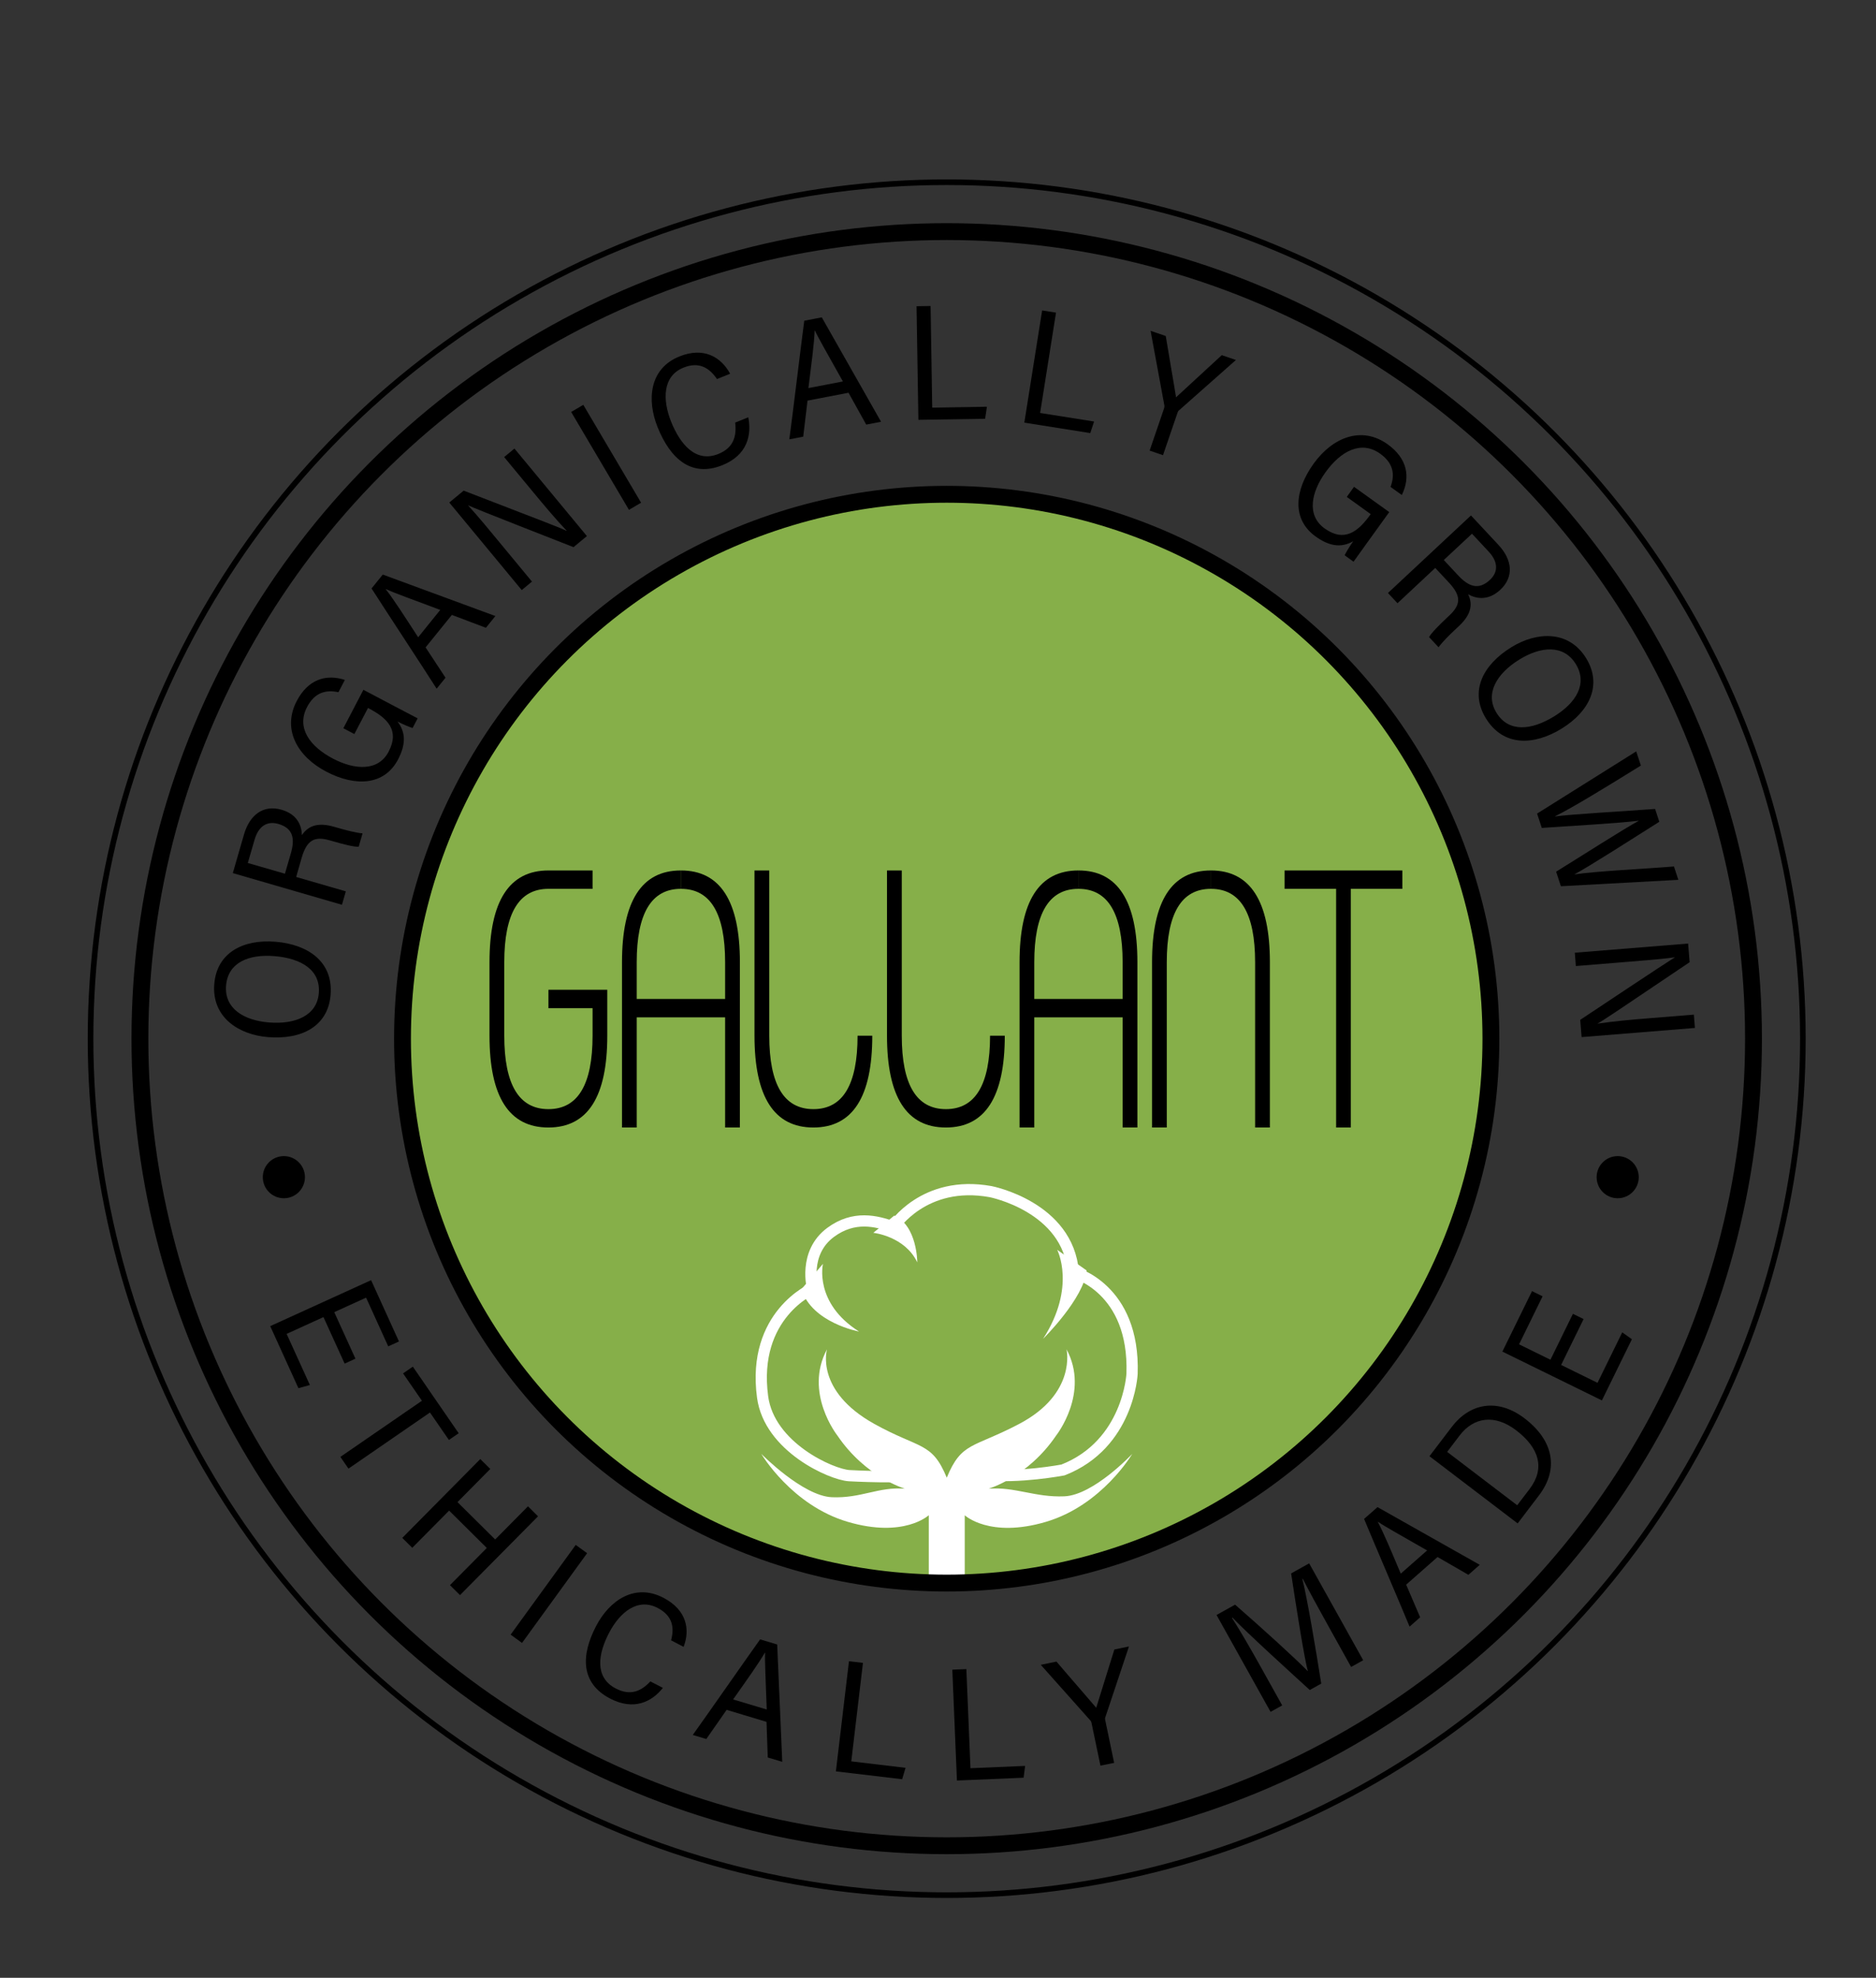 <?xml version="1.0" encoding="utf-8"?>
<!-- Generator: Adobe Illustrator 23.1.1, SVG Export Plug-In . SVG Version: 6.00 Build 0)  -->
<svg version="1.1" id="Layer_1" xmlns="http://www.w3.org/2000/svg" xmlns:xlink="http://www.w3.org/1999/xlink" x="0px" y="0px"
	 viewBox="0 0 334 352" style="enable-background:new 0 0 334 352;" xml:space="preserve">
<rect x="0" y="0" width="334" height="352" fill="#333333" stroke="none"/>
<style type="text/css">
	.st0{fill:none;stroke:#000000;stroke-miterlimit:10;}
	.st1{fill:none;stroke:#000000;stroke-width:3;stroke-miterlimit:10;}
	.st2{fill:#86AF49;}
	.st3{clip-path:url(#SVGID_2_);}
	.st4{fill:#FFFFFF;}
	.st5{fill:none;stroke:#FFFFFF;stroke-width:2;stroke-miterlimit:10;}
	.st6{fill:none;}
</style>
<g>
	<g>
		<g>
			<g>
				<path d="M61.36,242.69l-3.77-8.28l-6.56,2.99l4.14,9.1l-2.04,0.56l-5.02-11.04l17.96-8.18l4.96,10.91l-1.91,0.87l-3.94-8.67      l-5.67,2.58l3.77,8.28L61.36,242.69z"/>
				<path d="M75.12,249.3l-3.36-4.87l1.74-1.2l8.16,11.85l-1.74,1.2l-3.37-4.89l-14.51,9.99l-1.44-2.09L75.12,249.3z"/>
				<path d="M85.51,259.68l1.78,1.76l-5.84,5.9l6.71,6.65l5.84-5.9l1.79,1.78l-13.89,14.02l-1.79-1.77l6.56-6.62l-6.71-6.65      l-6.56,6.62l-1.78-1.76L85.51,259.68z"/>
				<path d="M104.53,276.43l-11.59,15.97l-2.03-1.47l11.59-15.97L104.53,276.43z"/>
				<path d="M118.02,300.4c-1.99,2.51-5.19,4.09-9.4,1.9c-5.25-2.74-5.22-7.67-2.49-12.9c2.4-4.61,6.91-7.68,11.99-5.03      c4.12,2.15,4.78,5.6,3.59,8.73l-2.23-1.16c0.61-2.28,0.28-4.38-2.4-5.77c-3.54-1.84-6.72,0.75-8.65,4.45      c-1.92,3.68-2.65,7.89,1.2,9.89c2.66,1.39,4.58,0.43,6.16-1.26L118.02,300.4z"/>
				<path d="M129.37,304.31l-3.62,5.19l-2.41-0.72c2.54-3.53,9.12-12.99,11.99-17.01l3.04,0.91l0.9,20.88l-2.58-0.77l-0.22-6.34      L129.37,304.31z M136.51,304.25c-0.18-5.36-0.37-8.49-0.29-10.1l-0.05-0.01c-1.21,2.07-3.09,4.68-5.65,8.32L136.51,304.25z"/>
				<path d="M151.15,295.66l2.49,0.29l-2.08,17.53l9.66,1.15l-0.6,2.03l-11.8-1.4L151.15,295.66z"/>
				<path d="M169.55,297.16l2.5-0.1l0.73,17.64l9.73-0.41l-0.27,2.1l-11.87,0.5L169.55,297.16z"/>
				<path d="M195.92,314.24l-1.59-7.62c-0.04-0.19-0.15-0.39-0.26-0.48l-8.77-9.84l2.79-0.58c2.28,2.69,5.95,6.87,7.08,8.22      c0.95-3.11,2.23-7.1,3.23-10.37l2.6-0.54l-4.21,12.6c-0.07,0.14-0.06,0.29-0.02,0.5l1.59,7.62L195.92,314.24z"/>
				<path d="M236.46,289.33c-1.78-3.18-3.58-6.5-4.52-8.36l-0.07,0.04c0.89,3.56,2.42,12.67,3.36,18.63l-2.04,1.14      c-3.68-3.37-11.07-10.06-13.76-12.88l-0.09,0.05c1.25,1.92,3.46,5.73,5.11,8.7l3.83,6.87l-2.07,1.15l-9.62-17.24l3.3-1.84      c4.68,4.07,10.98,9.79,12.92,11.82l0.04-0.02c-0.57-1.85-2.04-11.16-2.98-17.36l3.21-1.79l9.62,17.24l-2.15,1.2L236.46,289.33z"/>
				<path d="M250.35,282.03l2.49,5.81l-1.88,1.66c-1.66-4.03-6.21-14.61-8.1-19.17l2.39-2.1l18.2,10.27l-2.02,1.78l-5.49-3.17      L250.35,282.03z M254.08,275.94c-4.64-2.68-7.4-4.17-8.73-5.09l-0.04,0.03c1.12,2.12,2.34,5.09,4.08,9.19L254.08,275.94z"/>
				<path d="M254.5,259.17l4-5.25c3.09-4.05,8-5.24,12.94-1.48c5.13,3.91,6.15,9,2.55,13.71l-3.79,4.98L254.5,259.17z M270.12,267.9      l2.21-2.9c2.8-3.67,1.71-7.32-2.41-10.45c-3.83-2.92-7.57-2.32-10.05,0.93l-2.22,2.92L270.12,267.9z"/>
				<path d="M281.94,234.76l-4,8.17l6.48,3.18l4.4-8.98l1.72,1.22l-5.34,10.89l-17.72-8.69l5.28-10.76l1.88,0.92l-4.19,8.55      l5.59,2.74l4-8.17L281.94,234.76z"/>
			</g>
		</g>
	</g>
	<g>
		<g>
			<path d="M49.07,167.61c5.79,0.48,10.27,3.56,9.79,9.46c-0.46,5.57-5.13,8.01-11.17,7.51c-5.28-0.44-10.02-3.59-9.54-9.46     C38.61,169.57,43.26,167.13,49.07,167.61z M47.86,181.97c4.73,0.39,8.57-1.22,8.9-5.21c0.34-4.14-3.14-6.2-7.88-6.59     c-4.6-0.38-8.29,1.13-8.63,5.22C39.91,179.49,43.4,181.6,47.86,181.97z"/>
			<path d="M52.73,156.08l8.84,2.56l-0.69,2.39l-19.43-5.64l1.99-6.88c1-3.43,3.4-5.35,6.7-4.39c2.81,0.81,3.57,2.84,3.61,4.51     c1.24-1.84,3.09-2.24,5.74-1.48l0.35,0.1c1.8,0.52,3.5,0.97,4.71,1.07l-0.69,2.38c-0.86,0.04-2.67-0.42-4.7-1.01l-0.39-0.11     c-2.75-0.8-4.13-0.12-5.06,3.08L52.73,156.08z M50.73,155.5l1.04-3.58c0.74-2.53,0.52-4.49-2.21-5.28     c-2.08-0.6-3.56,0.48-4.23,2.79l-1.21,4.16L50.73,155.5z"/>
			<path d="M74.36,127.85l-0.9,1.72c-0.56-0.17-1.36-0.5-2.69-1.15c1.56,2.01,1.43,4.19,0.1,6.74c-2.45,4.68-7.64,4.86-12.77,2.18     c-5.19-2.71-7.89-7.56-5.27-12.57c1.98-3.8,5.14-4.87,8.57-3.76l-1.15,2.19c-2.22-0.48-4.22,0.02-5.59,2.65     c-1.93,3.7,0.51,7.02,4.65,9.18c3.84,2.01,8.03,2.29,9.88-1.25c2.01-3.84-0.25-5.99-3.56-7.72l-0.11-0.06l-2.43,4.64l-1.96-1.03     l3.57-6.84C67.34,124.18,74.13,127.73,74.36,127.85z"/>
			<path d="M75.77,115.22l3.55,5.4l-1.58,1.95c-2.39-3.76-8.87-13.59-11.59-17.84l2-2.47l20.05,7.38l-1.69,2.09l-6.06-2.29     L75.77,115.22z M78.38,108.55c-5.13-1.94-8.15-2.99-9.65-3.7l-0.03,0.04c1.5,1.94,3.26,4.71,5.75,8.53L78.38,108.55z"/>
			<path d="M92.89,105.02l-12.9-15.58l2.56-2.12c15.37,5.92,17.44,6.71,18.3,7.16l0.03-0.03c-1.86-1.96-3.96-4.45-6.05-6.98     l-5.07-6.12l1.83-1.52l12.9,15.58l-2.38,1.97c-16.56-6.48-17.87-7.05-18.74-7.43l-0.02,0.02c1.78,1.92,3.92,4.55,6.24,7.35     l5.12,6.19L92.89,105.02z"/>
			<path d="M103.85,72.05l10.29,17.42l-2.16,1.27l-10.29-17.42L103.85,72.05z"/>
			<path d="M133.22,74.27c0.64,3.21-0.2,6.75-4.61,8.52c-5.5,2.22-9.26-1.12-11.52-6.73c-1.99-4.94-1.45-10.48,3.87-12.62     c4.31-1.74,7.4,0.07,9.03,3.08l-2.34,0.94c-1.36-2-3.19-3.15-5.98-2.02c-3.7,1.49-3.76,5.69-2.17,9.65     c1.59,3.94,4.35,7.33,8.38,5.71c2.79-1.12,3.28-3.24,3.01-5.59L133.22,74.27z"/>
			<path d="M143.77,71.3L143,77.72l-2.47,0.47c0.6-4.41,2-16.11,2.66-21.11l3.12-0.6l10.55,18.58l-2.64,0.51l-3.15-5.67L143.77,71.3     z M150.07,67.89c-2.66-4.79-4.29-7.55-4.98-9.06l-0.05,0.01c-0.1,2.45-0.55,5.71-1.11,10.23L150.07,67.89z"/>
			<path d="M163.18,54.5l2.5-0.04l0.29,18.09l9.74-0.16l-0.32,2.14l-11.88,0.19L163.18,54.5z"/>
			<path d="M185.54,55.25l2.47,0.39l-2.83,17.86l9.61,1.52l-0.68,2.06l-11.74-1.86L185.54,55.25z"/>
			<path d="M204.68,80.2l2.58-7.55c0.06-0.19,0.07-0.42,0.03-0.56l-2.44-13.21l2.7,0.92c0.57,3.55,1.56,9.13,1.83,10.91     c2.42-2.25,5.59-5.13,8.14-7.5l2.52,0.86l-10.13,8.96c-0.13,0.09-0.2,0.22-0.27,0.43l-2.58,7.55L204.68,80.2z"/>
			<path d="M240.98,99.97l-1.58-1.14c0.25-0.53,0.69-1.28,1.52-2.5c-2.21,1.26-4.35,0.83-6.69-0.85c-4.29-3.08-3.74-8.25-0.36-12.95     c3.42-4.76,8.6-6.75,13.19-3.45c3.48,2.5,4.1,5.78,2.52,9.02l-2.01-1.44c0.79-2.13,0.57-4.18-1.84-5.91     c-3.39-2.43-7.03-0.48-9.75,3.32c-2.53,3.52-3.4,7.64-0.16,9.97c3.52,2.53,5.97,0.59,8.15-2.44l0.07-0.1l-4.26-3.06l1.29-1.8     l6.27,4.5C245.6,93.53,241.13,99.76,240.98,99.97z"/>
			<path d="M255.53,101.08l-6.72,6.28l-1.7-1.82l14.78-13.8l4.88,5.23c2.44,2.61,2.85,5.65,0.34,8c-2.14,1.99-4.27,1.61-5.72,0.8     c0.95,2.01,0.34,3.8-1.67,5.68l-0.27,0.25c-1.37,1.28-2.63,2.51-3.33,3.5l-1.69-1.81c0.41-0.75,1.73-2.08,3.27-3.53l0.3-0.28     c2.1-1.96,2.21-3.49-0.06-5.92L255.53,101.08z M257.05,99.67l2.55,2.73c1.8,1.93,3.59,2.74,5.66,0.81     c1.58-1.48,1.41-3.3-0.24-5.06l-2.95-3.16L257.05,99.67z"/>
			<path d="M278.04,129.67c-4.95,3.05-10.38,3.23-13.49-1.82c-2.93-4.76-0.61-9.5,4.55-12.67c4.51-2.78,10.2-3.05,13.29,1.96     C285.31,121.89,283.01,126.61,278.04,129.67z M270.51,117.38c-4.04,2.49-6.19,6.07-4.08,9.48c2.18,3.54,6.21,3.13,10.26,0.64     c3.94-2.42,6.01-5.83,3.86-9.32C278.38,114.67,274.32,115.03,270.51,117.38z"/>
			<path d="M273.66,144.8l17.65-11.07l0.83,2.52c-7.32,4.54-12.44,7.63-15.29,9.03l0.01,0.03c2.73-0.4,12.75-0.95,17.81-1.34     l0.75,2.29c-3.97,2.5-12.7,8.1-15.08,9.33l0.01,0.03c3.68-0.57,13.39-1.04,17.68-1.41l0.78,2.38l-20.91,1.14l-0.85-2.59     c4.1-2.53,12.11-7.66,14.68-9.04l-0.01-0.03c-3.15,0.42-12.49,0.96-17.22,1.28L273.66,144.8z"/>
			<path d="M280.38,169.56l20.17-1.63l0.27,3.32c-13.66,9.2-15.5,10.45-16.36,10.89l0,0.04c2.67-0.4,5.92-0.7,9.19-0.96l7.92-0.64     l0.19,2.37l-20.17,1.63l-0.25-3.07c14.81-9.86,16.02-10.6,16.83-11.1l0-0.03c-2.59,0.36-5.98,0.6-9.6,0.9l-8.01,0.65     L280.38,169.56z"/>
		</g>
	</g>
</g>
<circle class="st0" cx="168.55" cy="184.86" r="152.43"/>
<circle class="st1" cx="168.55" cy="184.86" r="143.64"/>
<circle class="st2" cx="168.55" cy="185.82" r="96.89"/>
<g>
	<defs>
		<circle id="SVGID_1_" cx="168.55" cy="184.86" r="96.89"/>
	</defs>
	<clipPath id="SVGID_2_">
		<use xlink:href="#SVGID_1_"  style="overflow:visible;"/>
	</clipPath>
	<g class="st3">
		<g>
			<path class="st4" d="M171.76,284.66v-14.98c0,0,4.41,4.13,14.43,1.18s15.39-12.1,15.39-12.1s-6.87,7.33-12.08,7.55     c-5.21,0.22-8.75-1.72-13.48-1.36c0,0,6.97-2.02,12.02-9.47c0,0,6.01-7.6,1.84-15.34c0,0,1.88,7.86-8.42,13.28     c-8.22,4.33-10.26,3.16-12.9,9.57c-2.64-6.42-4.78-5.06-12.9-9.57c-10.64-5.92-8.42-13.28-8.42-13.28     c-4.17,7.74,1.84,15.34,1.84,15.34c5.05,7.45,12.02,9.47,12.02,9.47c-4.73-0.37-7.78,1.74-12.99,1.52     c-5.21-0.22-12.57-7.72-12.57-7.72s5.37,9.15,15.39,12.1s14.43-1.18,14.43-1.18v14.98c0,0-0.02,0.85,0.85,0.85     c0.68,0,4.74,0,4.74,0S171.76,285.58,171.76,284.66z"/>
			<path class="st5" d="M175.38,262.43c5.91,0.7,13.87-0.81,13.87-0.81c11.71-4.58,12.3-17.12,12.3-17.12     c0.51-15.3-10.46-18.06-10.46-18.06c-0.92-11.68-14.73-14.36-14.73-14.36c-11.89-2.15-17.3,6.3-17.3,6.3     c-3.06-1.11-7.04-2.09-11.16,0.94c-4.99,3.68-3.22,10.03-3.22,10.03s-10.87,4.63-8.91,19.27c1.19,8.92,12.24,13.81,15.4,14.01     c0,0,10.04,0.57,14.11-0.24"/>
		</g>
		<path class="st4" d="M146.52,224.93c0,0-1.65,6.94,6.42,12.05c0,0-8.39-1.54-10.25-7.53"/>
		<path class="st4" d="M155.48,219.41c0,0,5.62,0.59,7.83,5.26c0,0,0-6.53-4.1-8.32"/>
		<path class="st4" d="M188.22,222.44c0,0,3.44,6.6-2.51,15.84c0,0,7.29-7.18,7.75-12.17"/>
	</g>
</g>
<g>
	<path d="M97.64,154.92v3.27c-5.24,0-7.86,4.36-7.86,13.07v13.07c0,8.71,2.62,13.07,7.86,13.07c5.24,0,7.86-4.36,7.86-13.07h2.62   c0,10.89-3.49,16.34-10.49,16.34c-6.99,0-10.48-5.45-10.48-16.34v-13.07C87.15,160.37,90.65,154.92,97.64,154.92z M105.5,154.92   v3.27h-7.86v-3.27H105.5z M105.5,176.16v3.27h-7.86v-3.27H105.5z M108.12,176.16v8.17h-2.62v-8.17H108.12z"/>
	<path d="M110.74,171.26c0-10.89,3.49-16.34,10.48-16.34v3.27c-5.24,0-7.86,4.36-7.86,13.07v29.41h-2.62V171.26z M131.72,177.79   v3.27h-20.97v-3.27H131.72z M131.72,200.67h-2.62v-29.41c0-8.71-2.62-13.07-7.86-13.07v-3.27c6.99,0,10.49,5.45,10.49,16.34V200.67   z"/>
	<path d="M136.96,154.92v29.41c0,8.71,2.62,13.07,7.86,13.07c5.24,0,7.86-4.36,7.86-13.07h2.62c0,10.89-3.49,16.34-10.49,16.34   c-6.99,0-10.48-5.45-10.48-16.34v-29.41H136.96z"/>
	<path d="M160.55,154.92v29.41c0,8.71,2.62,13.07,7.86,13.07c5.24,0,7.86-4.36,7.86-13.07h2.62c0,10.89-3.49,16.34-10.49,16.34   c-6.99,0-10.48-5.45-10.48-16.34v-29.41H160.55z"/>
	<path d="M181.52,171.26c0-10.89,3.49-16.34,10.48-16.34v3.27c-5.24,0-7.86,4.36-7.86,13.07v29.41h-2.62V171.26z M202.49,177.79   v3.27h-20.97v-3.27H202.49z M202.49,200.67h-2.62v-29.41c0-8.71-2.62-13.07-7.86-13.07v-3.27c6.99,0,10.49,5.45,10.49,16.34V200.67   z"/>
	<path d="M205.11,171.26c0-10.89,3.49-16.34,10.48-16.34v3.27c-5.24,0-7.86,4.36-7.86,13.07v29.41h-2.62V171.26z M226.08,200.67   h-2.62v-29.41c0-8.71-2.62-13.07-7.86-13.07v-3.27c6.99,0,10.49,5.45,10.49,16.34V200.67z"/>
	<path d="M249.67,154.92v3.27H228.7v-3.27H249.67z M237.88,200.67v-42.48h2.62v42.48H237.88z"/>
</g>
<circle class="st1" cx="168.55" cy="184.86" r="96.89"/>
<g>
	<polygon class="st6" points="166.26,74.44 170.84,74.44 170.84,74.44 166.26,74.44  "/>
</g>
<circle cx="288.01" cy="209.51" r="3.75"/>
<circle cx="50.54" cy="209.51" r="3.75"/>
</svg>
